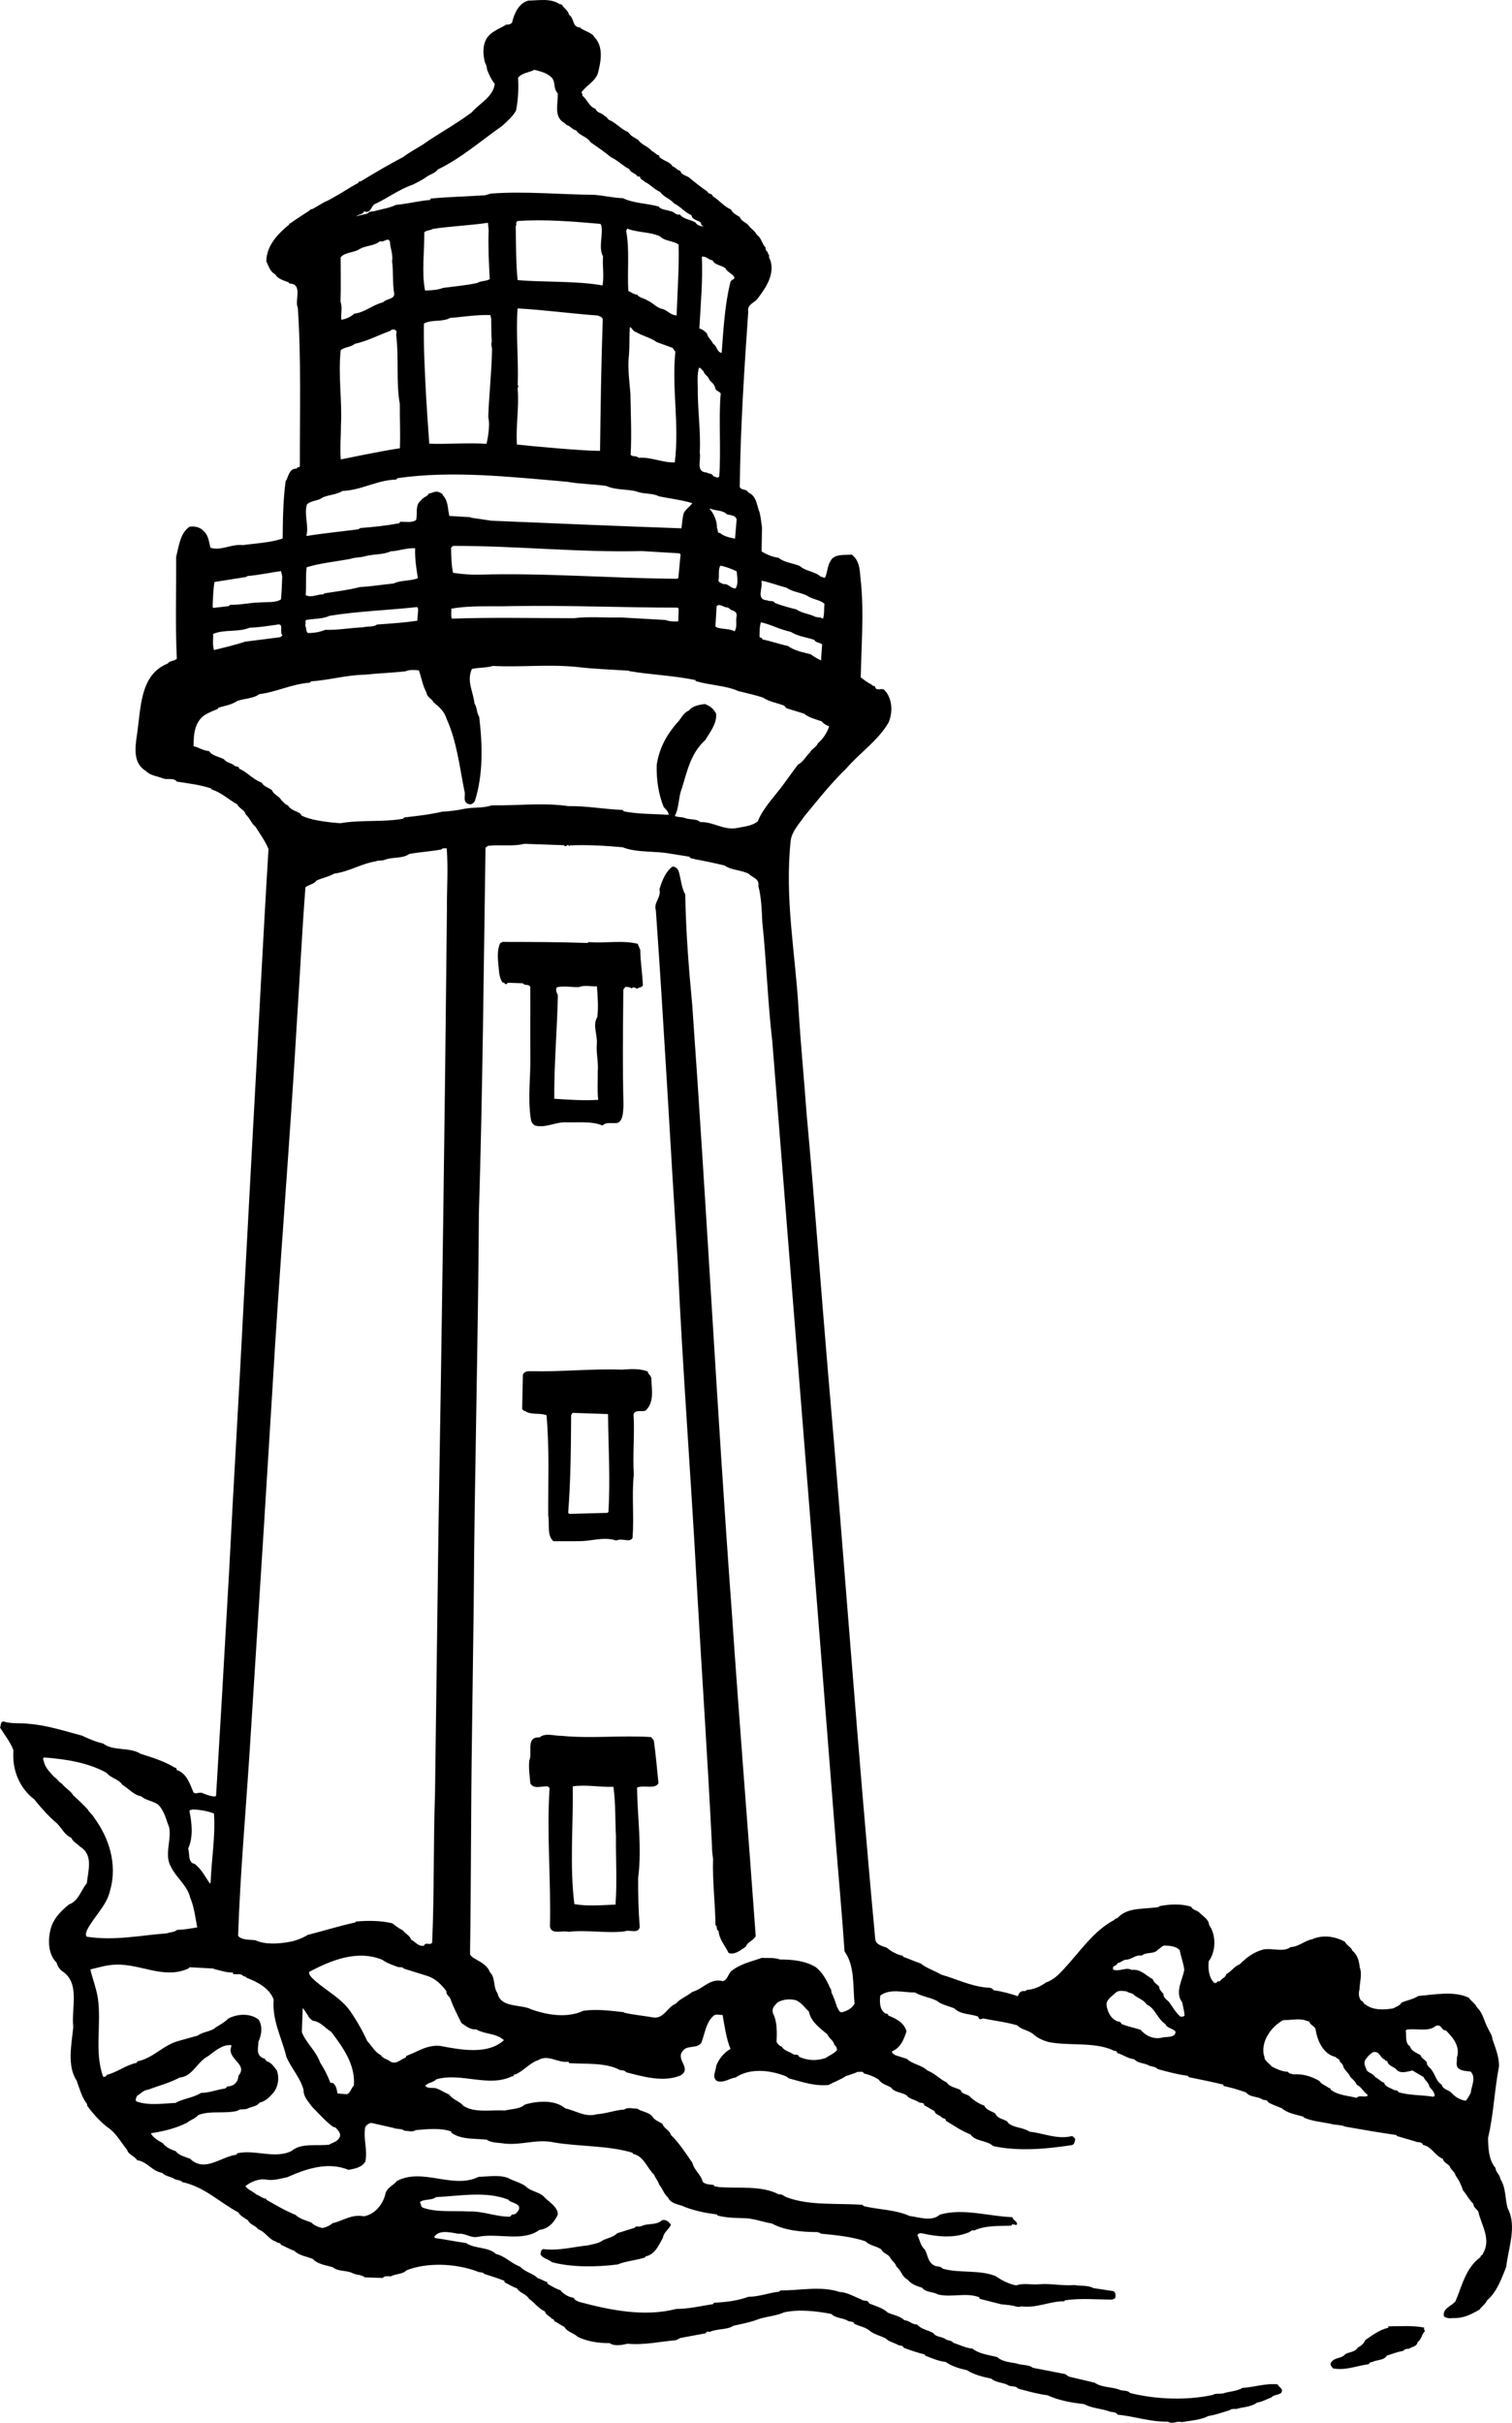 <?xml version="1.0" encoding="utf-8"?>
<!-- Generator: Adobe Illustrator 17.0.0, SVG Export Plug-In . SVG Version: 6.00 Build 0)  -->
<!DOCTYPE svg PUBLIC "-//W3C//DTD SVG 1.1//EN" "http://www.w3.org/Graphics/SVG/1.1/DTD/svg11.dtd">
<svg version="1.1" id="Layer_1" xmlns="http://www.w3.org/2000/svg" xmlns:xlink="http://www.w3.org/1999/xlink" x="0px" y="0px"
	 width="134.807px" height="216px" viewBox="0 0 134.807 216" enable-background="new 0 0 134.807 216" xml:space="preserve">
<path d="M134.433,196.895c-0.264-0.852-0.145-1.858-0.667-2.636c-0.027-0.38-0.4-0.563-0.429-0.984
	c-0.607-0.696-0.654-1.794-0.665-2.679c0.493-2.048,0.574-4.322,0.983-6.414c-0.013-0.844-0.324-1.614-0.591-2.382
	c-0.029-0.38-0.233-0.597-0.388-0.941c-0.357-0.644-0.458-1.406-0.989-1.889c-0.116-0.299-0.528-0.567-0.727-0.867
	c-1.327-0.636-3.067-0.276-4.506-0.157c-0.431,0.279-0.981,0.386-1.493,0.58c-0.138,0.289-0.477,0.363-0.735,0.522
	c-0.805,0.14-1.82,0.188-2.475-0.34c-0.21-0.05-0.2-0.343-0.409-0.351c-0.202-0.303-0.231-0.64-0.136-0.974
	c0.023-0.675,0.26-1.383,0.027-1.98c-0.064-0.551-0.171-1.102-0.663-1.499c-0.074-0.297-0.531-0.481-0.648-0.782
	c-0.867-0.493-2-0.66-2.94-0.229c-0.636,0.105-1.204,0.675-1.922,0.692c-0.607,0.485-1.561,0.072-2.411,0.212
	c-0.85,0.223-1.497,0.706-2.11,1.317c-0.512,0.192-0.739,0.648-1.21,0.885c-0.054,0.335-0.435,0.365-0.57,0.654
	c-0.291-0.136-0.221,0.246-0.51,0.109c-0.491-0.481-0.545-1.282-0.483-1.912c0.665-0.904,0.673-2.337,0.031-3.245
	c-0.025-0.506-0.563-0.778-0.848-1.082c-0.204-0.219-0.624-0.233-0.741-0.531c-0.875-0.285-1.93-0.237-2.822-0.056l-0.085,0.08
	c-1.23,0.211-2.741-0.01-3.615,0.929c-0.089,0.122-0.299,0.074-0.302,0.2c-1.889,0.987-3.049,2.801-4.492,4.353
	c-0.483,0.532-0.964,1.02-1.647,1.249c-0.475,0.363-1.119,0.634-1.709,0.657c-0.089,0.165-0.256,0.074-0.384,0.113
	c-0.211,0.035-0.345,0.241-0.394,0.45c-0.708-0.237-1.418-0.429-2.174-0.539c-0.118-0.215-0.371-0.225-0.623-0.233
	c-1.472-0.136-2.671-0.768-4.048-1.154c-0.578-0.357-1.288-0.551-1.819-0.989c-0.543-0.188-1.04-0.417-1.583-0.603l0.004-0.086
	c-0.543-0.103-1.04-0.372-1.451-0.725c-0.372-0.138-0.96-0.242-1.026-0.751c-1.596-17.042-2.743-33.73-4.219-50.6
	c-0.658-7.735-1.195-15.298-1.897-22.909c-0.227-3.169-0.539-6.3-0.725-9.425c-0.287-5.025-1.257-9.865-0.694-15.071
	c0.155-0.838,0.766-1.449,1.21-2.107c1.187-1.434,2.378-2.952,3.732-4.254c1.23-1.431,2.781-2.432,3.767-4.083
	c0.411-0.913,0.372-2.221-0.403-2.964c-0.289-0.138-0.721,0.184-0.791-0.281c-0.124-0.047-0.25-0.051-0.33-0.181
	c-0.333-0.138-0.702-0.446-0.946-0.622c0.058-2.906,0.279-5.596,0.035-8.302c-0.134-0.974-0.012-2.023-0.834-2.642
	c-0.675,0.06-1.598-0.099-1.916,0.607c-0.268,0.411-0.248,1.003-0.473,1.458c-0.169-0.006-0.25-0.093-0.376-0.099
	c-0.532-0.481-1.333-0.467-1.864-0.948c-0.665-0.278-1.379-0.303-1.912-0.743c-0.545-0.06-1.044-0.289-1.499-0.557l0.035-2.149
	c-0.07-0.423-0.097-0.846-0.208-1.313c-0.273-0.642-0.243-1.484-1.034-1.806c-0.113-0.341-0.626-0.149-0.741-0.491
	c0.054-5.183,0.415-10.691,0.757-15.61c-0.105-0.594,0.405-0.745,0.753-1.069c0.795-1.026,1.684-2.302,1.181-3.625
	c-0.165-0.134,0.014-0.38-0.153-0.429c0.008-0.252-0.285-0.305-0.233-0.597c-0.365-0.392-0.349-0.855-0.803-1.166
	c-0.116-0.299-0.528-0.524-0.729-0.826c-0.202-0.26-0.661-0.361-0.774-0.743c-0.248-0.136-0.661-0.361-0.778-0.66
	c-0.706-0.32-0.985-0.793-1.645-1.197c0.008-0.252-0.374-0.14-0.45-0.394c-0.576-0.4-1.028-0.753-1.56-1.193
	c-0.244-0.262-0.751-0.237-0.861-0.663c-0.295-0.052-0.452-0.351-0.702-0.403c-0.159-0.341-0.617-0.442-0.947-0.665
	c-0.126-0.046-0.248-0.176-0.244-0.302c-0.25-0.05-0.409-0.31-0.659-0.404c-0.281-0.388-0.908-0.537-1.187-0.968
	c-0.33-0.223-0.706-0.363-0.904-0.706c-0.663-0.276-0.985-0.751-1.649-1.069c-0.209-0.05-0.24-0.345-0.45-0.353
	c-0.202-0.302-0.708-0.277-0.823-0.661c-0.582-0.188-0.687-0.782-1.179-1.179c0.047-0.124-0.035-0.211-0.074-0.297
	c0.442-0.617,1.125-0.888,1.447-1.635c0.291-1.086,0.549-2.427-0.306-3.299c-0.237-0.429-0.91-0.495-1.276-0.846
	c-0.716-0.025-0.477-0.816-0.974-1.129c-0.07-0.382-0.483-0.607-0.64-0.908l-0.21-0.051c-0.826-0.533-1.845-0.316-2.772-0.306
	c-0.852,0.223-1.263,1.137-1.461,1.973c-0.13,0.122-0.26,0.202-0.469,0.151c-0.516,0.32-1.199,0.549-1.637,1.04
	c-0.528,0.613-0.52,1.583-0.295,2.391c0.12,0.173,0.155,0.427,0.19,0.638c0.194,0.471,0.349,0.813,0.671,1.247
	c-0.167,1.174-1.323,1.682-2.068,2.541c-1.257,0.925-2.502,1.639-3.798,2.479c-0.735,0.564-1.548,0.915-2.285,1.48
	c-1.288,0.673-2.492,1.389-3.742,2.145c-0.087,0.082-0.295-0.01-0.258,0.161c-0.601,0.316-1.076,0.636-1.68,0.995
	c-0.386,0.196-0.776,0.477-1.245,0.673c-0.341,0.155-0.731,0.436-1.117,0.634c-0.087,0.081-0.297,0.033-0.303,0.159
	c-0.601,0.399-1.077,0.679-1.682,1.121c-0.044,0.081-0.211-0.008-0.13,0.122c-1.042,0.848-2.048,1.909-2.056,3.299
	c0.237,0.471,0.306,0.896,0.803,1.166c0.239,0.431,0.784,0.534,1.199,0.716l0.039,0.087c1.263,0.043,0.454,1.49,0.766,2.176
	c0.308,4.477,0.174,9.489,0.18,14.125c-0.046,0.167-0.252-0.008-0.26,0.202c-0.714-0.025-0.741,0.733-1.009,1.144
	c-0.229,1.72-0.246,3.449-0.262,5.091c-1.109,0.382-2.376,0.423-3.561,0.592c-1.049-0.12-1.872,0.526-2.875,0.237
	c-0.149-0.553-0.171-1.142-0.661-1.54c-0.285-0.305-0.788-0.407-1.21-0.338c-0.822,0.563-0.946,1.695-1.191,2.698
	c0.019,3.078-0.085,6.067,0.062,9.064c-0.219,0.246-0.636,0.147-0.815,0.436c-2.523,1.007-2.376,4.046-2.754,6.436
	c-0.171,1.216-0.299,2.477,0.817,3.148c0.367,0.392,0.995,0.456,1.496,0.642c0.372,0.182,0.974-0.093,1.253,0.297
	c1.007,0.161,2.099,0.283,3.057,0.613l0.039,0.085c0.917,0.285,1.486,0.894,2.312,1.344c0.116,0.341,0.659,0.487,0.729,0.869
	c0.407,0.394,0.479,0.776,0.888,1.127c0.4,0.646,0.881,1.296,1.152,1.978c-0.485,7.865-0.921,16.743-1.367,24.694l-0.838,15.566
	c-0.413,8.205-0.894,15.942-1.307,24.147l-0.65,11.357l-0.512,8.624l-0.085,0.079c-0.466-0.016-0.838-0.198-1.21-0.335
	c-0.252-0.053-0.512,0.149-0.718-0.025c-0.31-0.727-0.574-1.664-1.447-1.99c-0.128-0.004,0.008-0.252-0.204-0.217
	c-0.949-0.582-2.033-0.914-3.074-1.245c-0.991-0.624-2.438-0.211-3.34-0.917c-0.671-0.151-1.292-0.425-1.874-0.698
	c-1.503-0.39-3.003-0.906-4.682-1.049c-0.714-0.109-1.562,0.031-2.269-0.206c-0.336-0.052-0.264,0.328-0.357,0.535
	c0.4,0.648,0.923,1.298,1.195,2.023c-0.147,1.765,0.555,3.433,1.951,4.451l-0.043-0.002c0.607,0.739,1.257,1.478,1.951,2.05
	c0.489,0.481,0.683,1.036,1.303,1.309c0.116,0.341,0.531,0.524,0.774,0.786c1.197,0.716,0.727,2.134,0.603,3.266
	c-0.527,0.615-0.729,1.577-1.583,1.883c-0.694,0.566-1.307,1.177-1.589,2.011c-0.332,1.084-0.297,2.434,0.479,3.177
	c0.074,0.339,0.314,0.642,0.52,0.776c1.606,1.069,0.772,3.272,0.966,4.966c-0.136,1.47-0.584,3.435,0.297,4.774
	c0.27,0.725,0.454,1.491,0.937,2.099l-0.004,0.126c0.523,0.733,1.133,1.387,1.788,1.916c0.784,0.491,1.218,1.348,1.784,2.042
	c0.111,0.427,0.656,0.53,0.894,0.918c0.88,0.114,1.315,0.972,2.237,1.131c0.244,0.262,0.621,0.318,0.954,0.456
	c0.245,0.219,0.71,0.151,0.83,0.365c1.967,0.407,3.309,1.802,5.004,2.704c0.159,0.301,0.531,0.483,0.861,0.704
	c0.155,0.386,0.66,0.446,0.9,0.791c0.665,0.233,0.937,0.917,1.606,1.109c0.12,0.173,0.419,0.056,0.411,0.268
	c0.415,0.182,0.787,0.405,1.203,0.547c0.448,0.438,1.121,0.502,1.66,0.733c0.446,0.479,1.16,0.545,1.786,0.737
	c0.45,0.394,1.214,0.252,1.751,0.524c0.332,0.18,0.799,0.112,1.083,0.374l1.602,0.056c0.175-0.204,0.427-0.153,0.722-0.144
	c0.429-0.237,1.059-0.173,1.408-0.541c1.881-0.735,4.405-0.603,6.276,0.093c0.165,0.132,0.506,0.017,0.667,0.235
	c0.582,0.188,1.208,0.38,1.792,0.611l-0.006,0.126c0.374,0.18,0.702,0.403,1.119,0.545c0.237,0.429,0.827,0.493,1.063,0.921
	c0.535,0.398,0.856,0.873,1.435,1.146c0.074,0.339,0.45,0.396,0.609,0.654c0.169,0.006,0.167,0.089,0.246,0.219
	c0.289,0.136,0.576,0.357,0.867,0.495c0.279,0.473,0.826,0.534,1.191,0.884c0.83,0.407,1.792,0.568,2.847,0.563
	c0.411,0.309,1.133,0.165,1.6,0.056c1.511,0.136,2.873-0.196,4.31-0.314l0.386-0.196l2.291-0.427
	c0.006-0.169,0.215-0.161,0.341-0.115c0.642-0.314,1.523-0.157,2.128-0.558c0.679-0.144,1.4-0.287,2.04-0.518
	c0.768-0.31,1.697-0.32,2.467-0.673c1.319-0.291,2.871-0.111,4.211,0.147c0.367,0.392,0.999,0.33,1.453,0.599
	c0.165,0.132,0.549,0.017,0.582,0.271c0.456,0.227,0.917,0.285,1.288,0.551c0.407,0.394,1.036,0.501,1.532,0.77
	c0.245,0.262,0.702,0.363,1.036,0.543c0.163,0.132,0.504,0.017,0.537,0.271c0.623,0.233,1.29,0.465,1.918,0.615l-0.004,0.083
	c0.582,0.231,1.204,0.506,1.835,0.57c0.576,0.4,1.243,0.592,1.913,0.741c0.619,0.401,1.412,0.597,2.165,0.751
	c0.368,0.349,1.001,0.33,1.457,0.557c0.246,0.219,0.716,0.025,0.915,0.326c0.877,0.242,1.753,0.483,2.636,0.599
	c0.995,0.456,2.126,0.663,3.259,0.787c0.663,0.361,1.462,0.388,2.17,0.623c0.289,0.138,0.673,0.025,0.832,0.324
	c1.513,0.138,2.886,0.65,4.488,0.621c0.411,0.268,0.76-0.099,1.22,0.042c0.805-0.14,1.693-0.194,2.38-0.549
	c0.679-0.103,1.276-0.334,1.914-0.524c0.089-0.122,0.384-0.112,0.596-0.105c0.595-0.19,1.311-0.165,1.831-0.568
	c0.466-0.068,0.854-0.306,1.28-0.461c0.179-0.246,0.598-0.19,0.858-0.392c0.266-0.369-0.194-0.512-0.311-0.768
	c-1.051-0.122-2.118,0.262-3.13,0.312c-0.516,0.318-1.148,0.297-1.703,0.487c-0.299,0.076-0.756-0.025-0.931,0.138
	c-2.335,0.508-5.074,0.413-7.413-0.175c-0.159-0.26-0.627-0.149-0.916-0.285c-0.708-0.277-1.596-0.182-2.213-0.627l-2.299-0.543
	l-0.33-0.223l-2.89-0.564c-0.368-0.307-1.005-0.204-1.46-0.388c-0.588-0.105-1.302-0.171-1.709-0.565
	c-0.753-0.196-1.592-0.267-2.207-0.753c-0.63-0.064-1.127-0.334-1.711-0.522c-0.159-0.217-0.415-0.184-0.621-0.276
	c-0.369-0.308-0.921-0.202-1.16-0.588c-0.454-0.27-1.086-0.333-1.449-0.768c-0.423,0.027-0.704-0.361-1.125-0.376
	c-0.409-0.394-0.995-0.456-1.494-0.685c-0.448-0.437-1.119-0.586-1.658-0.817c-0.113-0.382-0.5-0.143-0.702-0.361
	c-0.625-0.233-1.243-0.634-1.917-0.658c-1.709-0.564-3.538-0.124-5.264-0.142l-0.173,0.12c-0.888,0.095-1.744,0.444-2.714,0.454
	c-0.939,0.345-1.998,0.477-3.053,0.526l-0.089,0.122c-1.102,0.173-2.165,0.431-3.301,0.432c-2.809,0.745-5.99,0.087-8.663-0.638
	c-0.163-0.091-0.415-0.142-0.45-0.353c-0.462-0.058-0.916-0.328-1.199-0.675c-0.417-0.142-0.787-0.365-1.16-0.588l0.004-0.126
	c-0.291-0.095-0.539-0.271-0.873-0.368c-0.405-0.437-1.16-0.547-1.563-1.024c-0.791-0.279-1.319-0.931-2.153-1.129
	c-0.694-0.656-1.924-0.446-2.665-0.978c-0.923-0.116-1.8-0.316-2.723-0.433l-0.124-0.089c0.403-0.702,1.49-0.411,2.161-0.303
	c0.675-0.062,1.082,0.417,1.761,0.272c1.74-0.361,3.988,0.477,5.458-0.611c0.803-0.097,1.331-0.669,1.649-1.375
	c0.023-0.63-0.76-1.121-1.129-1.472c-0.442-0.563-1.286-0.551-1.773-1.073c-0.454-0.312-1.082-0.46-1.577-0.729
	c-0.832-0.283-1.682-0.101-2.568-0.091c-2.316,1.143-4.987-0.847-7.305,0.378c-0.31,0.411-0.863,0.56-1.009,1.102
	c-0.2,0.921-0.908,1.866-1.926,2.041c-1.129-0.208-1.827,0.4-2.803,0.619c-0.219,0.204-0.561,0.361-0.9,0.433
	c-0.376-0.097-0.751-0.237-0.995-0.499c-0.499-0.186-1.042-0.332-1.408-0.681c-0.916-0.37-1.742-0.861-2.609-1.356l0.002-0.085
	c-0.336-0.012-0.578-0.272-0.871-0.367c-0.328-0.306-0.745-0.405-0.985-0.751c0.52-0.403,1.205-0.718,2-0.562
	c0.63,0.064,1.185-0.128,1.738-0.235c1.583-0.704,3.588-1.434,5.458-0.652c0.553-0.109,1.187-0.211,1.501-0.749
	c0.208-1.088-0.186-1.903-0.019-3.036c0.091-0.207,0.306-0.369,0.563-0.402l1.965,0.448c0.289,0.136,0.716,0.025,0.96,0.245
	c0.295,0.01,0.752,0.151,1.012-0.05c1.059-0.089,2.159-0.219,3.158,0.11l0.039,0.128c0.863,0.621,2.048,0.493,3.138,0.615
	c0.454,0.312,1.088,0.25,1.633,0.353c1.596,0.14,2.84-0.448,4.428-0.099c2.264,0.374,4.797,0.252,6.965,0.917l-0.004,0.085
	c1.005,0.204,1.263,1.267,1.917,1.88c0.074,0.254,0.361,0.56,0.434,0.857c0.322,0.39,0.433,0.857,0.801,1.166
	c0.194,0.471,0.739,0.574,1.197,0.716c0.954,0.413,2.042,0.661,3.177,0.786l-0.004,0.085c0.834,0.239,1.761,0.229,2.646,0.26
	c0.799,0.07,1.464,0.347,2.219,0.458c1.158,0.63,2.628,0.766,4.104,0.774c0.082,0.087,0.252,0.01,0.248,0.136
	c1.385,0.134,2.813,0.268,4.021,0.689c0.366,0.392,0.999,0.415,1.408,0.723c0.155,0.384,0.662,0.403,0.817,0.788
	c0.159,0.258,0.446,0.436,0.52,0.735c0.454,0.353,0.475,0.902,1.014,1.173c0.281,0.388,0.823,0.576,1.282,0.718
	c0.322,0.432,0.958,0.33,1.412,0.597c1.253,0.297,2.494-0.207,3.701,0.256l-0.006,0.126l1.922,0.489
	c0.462,0.058,0.966,0.076,1.383,0.217c0.126,0.004,0.293,0.052,0.423-0.027c1.426,0.177,2.502-0.462,3.85-0.456l0.047-0.083
	c1.354-0.206,2.826-0.07,4.217-0.064l0.256-0.116c0.05-0.209,0.101-0.46-0.146-0.638l-1.802-0.273
	c-0.456-0.268-1.133-0.165-1.678-0.27c-1.014,0.091-2.143-0.159-3.16-0.068c-0.675,0.062-1.427-0.134-2.025,0.099
	c-0.628-0.107-1.335-0.469-1.827-0.822c-1.455-0.599-3.278-0.241-4.739-0.671c-0.202-0.26-0.5-0.146-0.749-0.279
	c-0.58-0.316-0.559-0.906-0.836-1.42c-0.409-0.353-0.435-0.859-0.671-1.288c0.089-0.167,0.302-0.202,0.469-0.153
	c1.296,0.299,2.809,0.436,4.048-0.07c0.211-0.033,0.305-0.283,0.555-0.19c0.985-0.471,2.206-0.388,3.303-0.433l0.089-0.124
	c0.124,0.047,0.252-0.033,0.291,0.095l0.128-0.08c0.054-0.293-0.367-0.351-0.4-0.646c-2.145-0.076-4.395-0.828-6.482-0.227
	c-0.696,0.65-1.862,0.229-2.7,0.116c-1.204-0.547-2.68-0.557-4.017-0.857l-0.207-0.134c-2.269-0.163-4.64,0.091-6.678-0.654
	c-0.291-0.095-0.409-0.31-0.749-0.279c-1.573-0.815-3.565-0.504-5.414-0.654c-0.081-0.085-0.38,0.029-0.372-0.18
	c-0.337-0.054-0.76-0.027-1.003-0.289c-0.146-0.636-0.764-1.038-0.91-1.674c-0.563-0.82-1.203-1.814-1.936-2.514
	c-0.072-0.38-0.613-0.568-0.725-0.952c-0.287-0.221-0.706-0.32-0.904-0.663c-0.322-0.433-0.956-0.413-1.365-0.722
	c-0.382,0.029-0.838-0.155-1.143,0.085c-0.844,0.056-1.615,0.367-2.459,0.421c-1.022,0.301-1.845-0.318-2.807-0.52
	c-0.9-0.789-2.504-0.677-3.612-0.338c-0.436,0.407-1.195,0.38-1.788,0.528c-1.22-0.083-2.665,0.244-3.695-0.423
	c-0.281-0.39-0.95-0.539-1.271-1.015c-0.376-0.14-0.663-0.361-1.036-0.498c-0.332-0.18-0.888,0.052-1.086-0.291
	c0.305-0.285,0.725-0.27,0.989-0.557c2.213-0.638,4.651,0.753,6.752-0.27c0.21,0.05,0.093-0.25,0.301-0.159
	c0.772-0.351,1.302-1.049,2.025-1.276c0.906-0.559,1.719,0.269,2.692,0.136l0.081,0.128c1.43,0.093,3.121-0.058,4.364,0.534
	c0.206,0.175,0.547,0.018,0.706,0.277c1.505,0.39,3.299,0.916,4.838,0.295c1.077-0.636-0.456-1.407,0.204-2.184
	c0.4-0.576,1.271-0.167,1.67-0.743c0.322-0.832,0.4-1.841,1.139-2.448c0.215-0.118,0.506-0.023,0.758-0.016
	c0.175,1.018,0.31,2.035,0.696,3.018c-0.56,0.316-1.042,0.89-1.274,1.515c-0.018,0.462-0.415,0.997,0.078,1.35
	c0.626,0.192,1.106-0.256,1.656-0.32c1.296-0.883,3.142-0.65,4.511-0.097l0.248,0.179c1.127,0.293,2.25,0.71,3.518,0.586
	c0.516-0.277,1.071-0.467,1.546-0.789c0.341-0.114,0.724-0.227,1.067-0.384c0.167,0.048,0.467-0.109,0.543,0.145
	c0.46,0.101,0.917,0.285,1.329,0.553c0.241,0.388,0.743,0.489,1.113,0.714c0.279,0.431,0.954,0.411,1.367,0.679
	c0.242,0.345,0.704,0.363,1.034,0.584c0.163,0.175,0.549-0.021,0.535,0.314c0.334,0.138,0.578,0.357,0.912,0.497
	c0.072,0.339,0.45,0.351,0.656,0.57c0.078,0.128,0.376,0.054,0.369,0.308c0.741,0.446,1.358,0.89,2.19,1.214
	c0.44,0.648,1.457,0.514,2.029,1.04c2.26,0.5,4.84,0.254,7.043-0.091c0.214-0.077,0.221-0.33,0.271-0.539
	c-0.081-0.087-0.161-0.215-0.287-0.262c-1.317,0.334-2.518-0.256-3.778-0.386c-0.454-0.31-1.001-0.33-1.459-0.514
	c-0.206-0.091-0.458-0.184-0.534-0.398c-0.37-0.223-0.917-0.285-1.071-0.712c-0.33-0.223-0.792-0.281-0.987-0.708
	c-0.458-0.143-0.912-0.454-1.237-0.76c-0.242-0.304-0.753-0.196-0.865-0.621c-0.411-0.225-0.958-0.244-1.239-0.675
	c-0.663-0.318-1.026-0.795-1.732-1.073c-0.489-0.481-1.331-0.553-1.819-1.032l-1.041-0.332c-0.124-0.089-0.332-0.18-0.283-0.347
	c0.77-0.31,1.049-1.059,1.284-1.767c-0.184-0.724-0.805-1.083-1.47-1.36c-0.211-0.006-0.157-0.299-0.371-0.223
	c-0.58-0.314-0.555-1.073-0.493-1.618c0.865-0.646,2.033-0.268,3.088-0.271c0.619,0.359,1.333,0.425,1.955,0.741
	c0.407,0.353,1.078,0.46,1.575,0.688c0.531,0.524,1.377,0.469,2.083,0.704l0.12,0.215c0.124,0.089,0.254-0.033,0.38-0.029
	c1.005,0.204,2.054,0.324,3.014,0.611c0.365,0.392,0.954,0.413,1.404,0.766c0.369,0.349,0.865,0.578,1.408,0.724
	c1.8,0.357,3.965-0.031,5.668,0.704c0.12,0.13,0.462,0.016,0.411,0.266c0.543,0.145,0.951,0.498,1.54,0.56
	c0.283,0.347,0.789,0.322,1.205,0.506c0.246,0.177,0.669,0.107,0.871,0.367c0.877,0.242,1.753,0.483,2.677,0.599l0.124,0.13
	c1.003,0.204,2.008,0.407,3.053,0.655l0.037,0.128c0.712,0.151,1.336,0.341,2.004,0.576c0.322,0.433,0.958,0.328,1.412,0.597
	c0.163,0.132,0.504,0.018,0.539,0.271c0.37,0.223,0.83,0.365,1.245,0.549c0.489,0.438,1.245,0.549,1.912,0.741l0.039,0.085
	c0.749,0.322,1.589,0.392,2.384,0.547c0.417,0.142,0.968,0.076,1.297,0.256c1.509,0.264,3.016,0.527,4.568,0.749l0.039,0.087
	l1.628,0.477c0.206,0.134,0.589-0.021,0.706,0.32c0.795,0.153,1.02,0.921,1.769,1.241c0.072,0.339,0.448,0.438,0.609,0.654
	c0.074,0.299,0.489,0.523,0.52,0.819c0.322,0.433,0.516,0.861,0.669,1.331c0.365,0.434,0.52,0.818,0.927,1.212
	c-0.01,0.295,0.281,0.43,0.44,0.69c0.252,1.189,1.179,2.444,0.417,3.722c-0.006,0.169-0.258,0.161-0.223,0.33
	c-1.339,0.966-1.649,2.599-2.246,3.969c-0.435,0.448-1.16,0.634-1.014,1.313c0.204,0.177,0.541,0.188,0.797,0.153
	c0.966,0.035,1.612-0.322,2.386-0.759c0.178-0.289,0.524-0.487,0.659-0.82c0.869-0.728,1.292-1.936,1.707-2.976
	C134.479,200.396,135.263,198.483,134.433,196.895z M38.874,195.876c2.11-0.095,4.446-0.56,6.441,0.225
	c0.24,0.345,1.17,0.295,0.937,0.917c-0.132,0.208-0.268,0.413-0.52,0.403c-0.167-0.006-0.132,0.165-0.302,0.202
	c-1.265-0.002-2.3-0.502-3.65-0.466c-1.304-0.087-2.911,0.109-4.118-0.355c-0.165-0.132-0.114-0.341-0.235-0.471
	C37.817,196.008,38.485,196.2,38.874,195.876z M67.888,51.819l0.045-0.041c0.753,0.151,1.461,0.429,2.211,0.625
	c0.534,0.398,1.418,0.429,1.953,0.786c0.454,0.268,1.003,0.287,1.412,0.638c-0.058,0.419,0.012,0.886-0.132,1.344
	c-0.163-0.175-0.503-0.101-0.71-0.194c-0.539-0.272-1.17-0.293-1.664-0.648c-0.625-0.147-1.294-0.339-1.917-0.572
	c-0.118-0.258-0.462-0.101-0.667-0.235C67.368,53.485,68.035,52.412,67.888,51.819z M67.845,55.483
	c0.795,0.155,1.705,0.65,2.667,0.851c0.619,0.402,1.375,0.47,2.083,0.706c0.118,0.256,0.456,0.227,0.702,0.403
	c-0.009,0.31-0.074,0.968-0.091,1.433c-0.223-0.089-0.741-0.384-0.908-0.541c-0.71-0.194-1.466-0.305-2.041-0.745
	c-0.753-0.153-1.501-0.433-2.297-0.586c0.049-0.209-0.252-0.093-0.244-0.262C67.728,56.364,67.705,55.857,67.845,55.483z
	 M65.591,52.455c-0.466,0.025-0.617-0.444-1.084-0.376c-0.165-0.089-0.417-0.14-0.452-0.31c0.101-0.502-0.05-0.972,0.173-1.342
	c0.503,0.101,1.003,0.287,1.457,0.514C65.709,51.447,65.859,51.999,65.591,52.455z M65.498,56.286
	c-0.496-0.27-1.09-0.163-1.589-0.349l-0.124-0.089l0.107-1.81c0.303-0.283,0.624,0.149,1.007,0.12l0.287,0.221
	c0.293,0.095,0.541,0.188,0.487,0.564C65.572,55.403,65.767,55.832,65.498,56.286z M65.678,46.305l-0.145,1.722
	c-0.458-0.101-1.005-0.204-1.331-0.51c-0.295,0.031-0.157-0.301-0.279-0.431c0.019-0.547-0.213-1.146-0.535-1.579
	c0.002-0.043-0.165-0.089-0.078-0.171c0.497,0.227,1.133,0.124,1.499,0.516C65.143,45.948,65.564,45.921,65.678,46.305z
	 M62.387,40.373c0.109-1.893-0.202-3.885-0.174-5.865c-0.023-0.549-0.041-1.224,0.103-1.724c0.212,0.008,0.247,0.219,0.409,0.31
	c0.074,0.339,0.45,0.436,0.522,0.776c0.204,0.217,0.491,0.438,0.522,0.735c0.035,0.254,0.37,0.266,0.489,0.481
	c-0.202,2.227,0.039,4.975-0.13,7.371c-0.093,0.25-0.38,0.029-0.547-0.019c-0.076-0.256-0.415-0.182-0.58-0.314
	C61.991,42.088,62.536,40.926,62.387,40.373z M63.535,23.217c0.194,0.429,0.786,0.405,1.154,0.714
	c0.118,0.258,0.491,0.438,0.692,0.657c0.326,0.347-0.262,0.285-0.273,0.623c-0.491,1.963-0.611,4.234-0.766,6.253
	c-0.46-0.101-0.361-0.561-0.772-0.828c-0.116-0.299-0.485-0.564-0.518-0.861c-0.161-0.217-0.448-0.437-0.7-0.489
	c0.116-2.103,0.318-4.287,0.225-6.399C62.957,22.817,63.157,23.161,63.535,23.217z M32.454,18.843
	c0.625,0.233,0.605-0.442,0.95-0.64c1.113-0.51,2.153-1.315,3.39-1.736c0.386-0.198,0.815-0.394,1.203-0.675
	c0.305-0.242,0.815-0.351,1.036-0.681c2.101-1.022,3.798-2.522,5.741-3.887c0.479-0.448,0.913-0.811,1.228-1.348
	c0.202-0.962,0.239-1.973,0.188-2.944c0.353-0.452,1.028-0.469,1.457-0.708c0.584,0.147,1.169,0.295,1.577,0.729
	c0.322,0.433,0.093,0.931,0.501,1.367c0.054,0.844-0.367,2.009,0.498,2.588c0.126,0.004,0.204,0.217,0.371,0.266
	c0.291,0.095,0.45,0.396,0.784,0.45c0.279,0.473,0.95,0.537,1.272,1.055c0.574,0.399,1.234,0.844,1.808,1.327
	c0.663,0.318,1.026,0.753,1.649,1.071c0.112,0.341,0.576,0.357,0.735,0.657l0.211,0.008c0.031,0.295,0.326,0.307,0.446,0.479
	c0.497,0.227,0.819,0.659,1.36,0.89c0.279,0.431,0.906,0.621,1.228,1.013c0.621,0.316,0.943,0.791,1.565,1.065
	c0.068,0.467,0.619,0.401,0.859,0.704c-0.047,0.126,0.118,0.258,0.244,0.305c-0.211-0.008-0.628-0.107-0.747-0.363
	c-0.454-0.27-1.086-0.291-1.408-0.724c-0.342,0.115-0.497-0.271-0.832-0.283c-0.334-0.138-0.84-0.113-1.039-0.415
	c-1.044-0.289-2.266-0.289-3.177-0.743c-0.885-0.031-1.68-0.227-2.56-0.301c-3.119-0.025-6.143-0.341-9.229-0.111l-0.51,0.149
	c-1.604,0.113-3.249,0.14-4.857,0.295l-0.047,0.124c-1.057,0.089-2.035,0.351-3.051,0.442c-0.557,0.276-1.276,0.376-1.959,0.565
	c-0.21,0.033-0.376-0.014-0.553,0.19c-0.301,0.116-0.681,0.145-1.022,0.26C31.983,19.08,32.361,19.136,32.454,18.843z
	 M56.207,35.099c-0.087-1.14-0.26-2.201-0.132-3.46c0.07-0.799,0.018-1.728,0.085-2.485c0.167,0.048,0.322,0.432,0.533,0.44
	c0.578,0.357,1.331,0.51,1.864,0.908l1.416,0.514l0.24,0.345c-0.33,3.402,0.369,6.335-0.048,9.861
	c-1.098,0.047-2.089-0.495-3.231-0.407c-0.161-0.217-0.588-0.064-0.708-0.279C56.331,38.771,56.23,36.828,56.207,35.099z
	 M58.957,27.525c-0.458-0.144-0.823-0.578-1.197-0.718c-0.287-0.219-0.751-0.237-0.95-0.537c-0.295-0.012-0.541-0.231-0.79-0.324
	c-0.107-1.773,0.128-3.662-0.192-5.359l0.091-0.208c0.916,0.369,2.056,0.283,2.925,0.692c0.407,0.437,1.168,0.378,1.66,0.733
	c0.054,2.066-0.101,4.125-0.178,6.315C59.739,28.099,59.462,27.585,58.957,27.525z M46.15,34.622
	c0.047-0.126,0.091-0.208,0.01-0.295c0.081-2.316-0.177-4.601-0.014-6.829c2.397,0.126,4.746,0.462,7.144,0.63
	c0.206,0.091,0.458,0.142,0.45,0.394c-0.138,3.916-0.192,7.875-0.241,11.667c-1.307,0.039-6.279-0.432-7.411-0.557
	C45.979,37.9,46.299,36.354,46.15,34.622z M53.72,25.446c-2.39-0.421-5.175-0.266-7.57-0.475c-0.157-1.523-0.138-3.294-0.169-4.812
	c0.13-0.12-0.074-0.339,0.184-0.456c2.364-0.171,4.971,0.046,7.367,0.256l0.079,0.13c0.178,0.892-0.279,1.93,0.155,2.787
	C53.693,23.758,53.879,24.482,53.72,25.446z M43.378,39.566c-1.769-0.105-3.418,0.049-5.101-0.01c0,0-0.566-7.084-0.481-10.705
	c0.687-0.398,1.647-0.112,2.335-0.51c1.183-0.085,2.37-0.297,3.592-0.254l0.072,0.341c0.018,0.675-0.006,1.348,0.056,2.025
	c-0.091,0.165-0.016,0.421,0.019,0.632c-0.027,1.98-0.268,4.079-0.339,6.1C43.754,38.036,43.378,39.566,43.378,39.566z
	 M37.827,20.717c0.174-0.204,0.51-0.149,0.768-0.31c1.567-0.241,3.299-0.307,4.909-0.545l0.062,0.634
	c-0.053,1.474,0.021,2.993,0.099,4.388c-0.303,0.2-0.805,0.14-1.107,0.341c-0.976,0.217-2.035,0.308-3.051,0.44
	c-0.469,0.194-1.059,0.215-1.61,0.239C37.577,24.249,37.85,22.447,37.827,20.717z M30.373,22.943
	c0.396-0.492,1.193-0.38,1.755-0.781c0.557-0.276,1.272-0.25,1.75-0.656c0.376,0.14,0.69-0.398,0.885,0.031
	c0.023,0.592,0.299,1.148,0.194,1.736c0.132,1.015,0.016,1.938,0.192,2.913c0.025,0.508-0.731,0.438-0.995,0.766
	c-0.935,0.221-1.633,0.913-2.564,1.007c-0.306,0.285-0.733,0.481-1.158,0.549c-0.064-0.549,0.122-1.09-0.072-1.604
	C30.406,25.642,30.369,24.251,30.373,22.943z M30.379,31.205c0.39-0.281,0.937-0.262,1.241-0.547c1.148-0.254,2.093-0.77,3.16-1.154
	c0.219-0.245,0.721-0.144,0.537,0.314c0.266,2.033-0.023,4.255,0.33,6.207c-0.008,1.433,0.058,2.467,0.008,3.939
	c-1.484,0.202-5.057,0.96-5.268,0.995c-0.097-0.888,0.019-2.083,0.01-3.01C30.519,35.635,30.13,33.515,30.379,31.205z
	 M27.368,44.966c0.392-0.365,1.024-0.301,1.414-0.625c0.557-0.235,1.274-0.25,1.748-0.572c1.73-0.066,3.111-0.987,4.799-1.013
	l0.089-0.122c4.872-0.716,10.203-0.109,15.16,0.318c1.133,0.208,2.397,0.21,3.487,0.374c0.788,0.365,1.761,0.271,2.638,0.471
	c0.623,0.276,1.47,0.136,2.05,0.452c1.003,0.204,2.054,0.324,2.97,0.609c-0.221,0.33-0.694,0.607-0.791,0.983
	c-0.101,0.46-0.113,0.797-0.171,1.259c-5.516-0.192-11.238-0.434-16.921-0.675l-1.885-0.277v-0.041L40.061,46
	c-0.147-0.596-0.079-1.309-0.566-1.833c0.004-0.126-0.245-0.262-0.411-0.308c-0.291-0.095-0.551,0.107-0.85,0.138
	c-0.136,0.291-0.516,0.32-0.694,0.609c-0.563,0.444-0.291,1.127-0.44,1.753c-0.39,0.283-0.976,0.136-1.439,0.161l-0.047,0.126
	c-1.146,0.211-2.287,0.341-3.47,0.427l-0.215,0.118c-1.525,0.2-3.133,0.355-4.614,0.597C27.558,46.828,27.085,45.884,27.368,44.966z
	 M40.236,54.267c1.742-0.318,3.59-0.171,5.447-0.231c4.849-0.083,9.9,0.134,14.747,0.136l0.08,0.128l-0.039,1.094
	c-0.338,0.031-0.799,0.016-1.133-0.122l-3.996-0.225c-1.393,0.037-2.863-0.099-4.174,0.066c-3.627,0-7.332-0.087-10.877,0.041
	C40.174,54.897,40.267,54.604,40.236,54.267z M60.48,51.518l-0.087,0.08c-5.772-0.033-11.909-0.541-17.69-0.365
	c-0.801,0.016-1.558-0.054-2.312-0.165c-0.144-0.679-0.159-1.48-0.175-2.24l0.175-0.161c5.648-0.014,11.19,0.601,16.844,0.462
	l3.321,0.2l0.124,0.089L60.48,51.518z M27.341,50.572c1.238-0.378,2.59-0.5,3.905-0.749c0.429-0.155,0.89-0.097,1.358-0.248
	c0.723-0.186,1.563-0.114,2.248-0.427c0.718-0.018,1.404-0.332,2.161-0.262c-0.033,0.925,0.105,1.773,0.244,2.663
	c-0.685,0.271-1.524,0.157-2.169,0.471c-0.972,0.093-1.99,0.268-3.003,0.318c-0.978,0.26-2.079,0.39-3.181,0.563l-0.045,0.083
	c-0.547-0.019-1.107,0.34-1.604,0.07C27.322,52.341,27.233,51.326,27.341,50.572z M27.431,55.252
	c0.679-0.103,1.394-0.078,1.951-0.353c2.587-0.415,5.202-0.493,7.826-0.78l0.076,0.213l-0.078,1.008
	c-1.185,0.169-2.368,0.254-3.592,0.338c-0.304,0.242-0.849,0.14-1.274,0.25c-1.139,0.045-2.202,0.26-3.338,0.221
	c-0.469,0.194-1.02,0.3-1.569,0.283c-0.161-0.174-0.11-0.467-0.229-0.683C27.337,55.545,27.095,55.241,27.431,55.252z
	 M19.001,56.517c0.983-0.429,2.281-0.13,3.265-0.561c0.801-0.013,1.608-0.153,2.368-0.254c0.768-0.225,0.229,0.683,0.558,0.946
	l-0.217,0.161l-3.132,0.398c-0.896,0.305-1.872,0.524-2.766,0.747C18.925,57.442,19.026,56.982,19.001,56.517z M19.121,51.885
	l2.84-0.448l0.085-0.081c1.057-0.089,2.035-0.308,3.008-0.442l0.11,0.467c-0.025,0.716-0.048,1.389-0.114,2.06
	c-0.518,0.32-1.27,0.209-1.907,0.271c-0.885,0.012-1.736,0.235-2.619,0.204l-0.132,0.122l-1.396,0.161l-0.039-0.128
	C18.982,53.398,19.012,52.556,19.121,51.885z M23.342,69.776c-0.791-0.279-1.274-0.929-2.021-1.249
	c0.008-0.254-0.291-0.138-0.411-0.268c-0.287-0.264-0.71-0.237-0.951-0.582c-0.456-0.227-1.043-0.289-1.323-0.72
	c-0.506-0.018-0.875-0.326-1.377-0.429c-0.006-1.011,0.078-2.231,1.069-2.828c0.343-0.198,0.729-0.353,1.113-0.508l0.002-0.085
	c0.555-0.19,1.191-0.254,1.709-0.615c0.64-0.231,1.441-0.202,1.961-0.605c1.565-0.198,2.898-0.91,4.502-1.022l0.13-0.122
	c1.649-0.113,3.14-0.567,4.785-0.592c1.185-0.128,2.407-0.169,3.592-0.297c0.343-0.157,0.848-0.14,1.226-0.083
	c0.231,0.64,0.332,1.36,0.689,2.006c0.029,0.38,0.489,0.522,0.603,0.82c0.534,0.44,0.983,0.836,1.17,1.474
	c0.902,1.971,1.16,4.256,1.591,6.42c0.153,0.427-0.206,1.005,0.38,1.193c0.248,0.093,0.465-0.111,0.557-0.275
	c0.758-2.376,0.681-5.034,0.388-7.489c-0.239-0.388-0.18-0.85-0.421-1.195c-0.093-1.014-0.733-2.005-0.231-3.084
	c0.595-0.147,1.267-0.082,1.864-0.272c2.525,0.13,4.979-0.165,7.499,0.093c1.513,0.179,3.111,0.235,4.667,0.332v0.041
	c1.928,0.32,3.99,0.394,5.916,0.797l-0.004,0.083c1.251,0.382,2.684,0.39,3.804,0.892c0.753,0.194,1.505,0.347,2.213,0.584
	c0.493,0.353,1.206,0.464,1.831,0.696c0.085,0.002,0.161,0.215,0.287,0.262l1.542,0.475c0.409,0.351,1.036,0.5,1.577,0.687
	c0.161,0.217,0.409,0.353,0.659,0.446c-0.188,0.541-0.5,1.078-1.024,1.523c-0.095,0.333-0.562,0.487-0.702,0.818
	c-0.392,0.367-0.576,0.822-1.048,1.059c-0.442,0.574-0.842,1.152-1.239,1.685c-0.797,1.109-1.844,2.128-2.353,3.373
	c-0.52,0.446-1.237,0.464-1.874,0.609c-1.189,0.211-2.089-0.578-3.27-0.535c-0.283-0.305-0.879-0.2-1.295-0.34
	c-0.289-0.138-0.671-0.066-0.962-0.204c0.407-0.743,0.314-1.716,0.634-2.463c0.475-1.544,0.786-3.134,2.089-4.31
	c0.403-0.704,1.02-1.398,0.966-2.328c-0.194-0.429-0.563-0.735-1.022-0.879c-0.508,0.066-1.102,0.173-1.41,0.584
	c-0.557,0.233-0.702,0.776-1.094,1.141c-0.923,1.065-1.556,2.264-1.773,3.689c-0.044,1.263,0.159,2.661,0.627,3.775
	c0.204,0.217,0.409,0.392,0.44,0.689c-1.346-0.089-2.696-0.052-3.994-0.308l-0.122-0.13c-1.641-0.058-3.191-0.365-4.836-0.338
	c-2.221-0.33-4.55-0.033-6.826-0.07c-0.768,0.268-1.606,0.155-2.37,0.297c-0.679,0.145-1.443,0.244-2.033,0.266
	c-1.106,0.256-2.246,0.386-3.39,0.514l-0.13,0.122c-1.782,0.316-3.796,0.078-5.576,0.396l-0.799-0.07
	c-0.923-0.116-1.847-0.233-2.634-0.599l-0.163-0.215c-0.371-0.223-0.832-0.281-1.071-0.712c-0.25-0.051-0.411-0.31-0.615-0.485
	c-0.157-0.343-0.657-0.444-0.813-0.871C23.959,70.221,23.499,70.12,23.342,69.776z M22.271,155.931l1.22-19.218l0.772-12.449
	c0.638-11.064,1.585-22.411,2.217-33.304c0.268-4.079,0.442-7.824,0.753-11.861c0.302-0.241,0.768-0.268,0.989-0.598
	c0.514-0.235,1.107-0.339,1.581-0.619c1.313-0.165,2.392-0.886,3.705-1.092c0.215-0.12,0.549-0.023,0.805-0.141
	c0.685-0.27,1.563-0.072,2.169-0.514c0.935-0.179,1.948-0.227,2.88-0.405c0.091-0.165,0.339-0.072,0.467-0.111
	c0.143,1.903,0,3.625,0.019,5.522c-0.186,18.539-0.446,36.906-0.76,55.567l-0.302,23.128c-0.153,4.378-0.062,8.975-0.256,13.352
	c-0.179,0.289-0.586-0.105-0.726,0.27c-0.51,0.109-0.788-0.365-1.162-0.547c-0.072-0.339-0.53-0.524-0.729-0.826
	c-0.332-0.138-0.7-0.446-0.949-0.623c-1.044-0.248-2.182-0.246-3.239-0.155l-0.047,0.081c-1.486,0.328-2.807,0.745-4.252,1.117
	c-0.431,0.279-1.158,0.549-1.625,0.617c-0.974,0.177-2.157,0.262-3.028-0.147c-0.545-0.062-1.224,0-1.546-0.392
	C21.425,166.902,21.904,161.651,22.271,155.931z M16.894,161.475c0.006-0.167,0.171-0.078,0.26-0.159
	c0.671,0.023,1.342,0.132,1.924,0.363c0.14,2.07-0.225,4.038-0.299,6.186l-0.085,0.039c-0.401-0.603-0.718-1.247-1.331-1.732
	c-0.628-0.107-0.434-0.9-0.586-1.369C17.236,163.806,17.112,162.538,16.894,161.475z M7.737,172.663
	c-0.163-0.174-0.029-0.423,0.021-0.59c0.632-1.243,1.761-2.172,2.062-3.553c0.671-2.335-0.13-4.725-1.418-6.455
	c-0.118-0.258-0.446-0.479-0.567-0.737c-0.403-0.435-0.813-0.828-1.303-1.267c-0.198-0.386-0.735-0.658-1.016-1.047
	c-0.291-0.138-0.407-0.436-0.656-0.57c-0.446-0.479-0.815-0.83-0.962-1.426c-0.037-0.128-0.116-0.299,0.054-0.336
	c2.017,0.155,3.945,0.475,5.559,1.375c0.361,0.475,1.076,0.543,1.396,1.059c0.535,0.314,1.02,0.921,1.691,1.03
	c0.367,0.349,1.04,0.415,1.491,0.726c0.57,0.568,0.712,1.333,0.984,2.015c0.256,1.106-0.465,2.471,0.171,3.548
	c0.512,1.028,1.46,1.653,1.717,2.756c0.351,0.813,0.444,1.744,0.625,2.636c-0.594,0.105-1.189,0.211-1.821,0.231
	c-0.175,0.204-0.596,0.19-0.896,0.306C12.503,172.533,10.253,173.045,7.737,172.663z M12.196,187.359
	c-0.206-0.134-0.029-0.34,0.02-0.506c0.388-0.239,0.522-0.487,0.989-0.555c0.939-0.347,1.916-0.607,2.818-1.082
	c1.141-0.085,1.567-1.42,2.512-1.893c0.605-0.442,1.04-0.848,1.719-0.993c0.126,0.047,0.384-0.112,0.376,0.097
	c-0.462,1.164,1.548,1.571,0.625,2.636c-0.02,0.547-0.369,0.871-0.834,0.939c-0.21-0.048-0.215,0.161-0.384,0.198
	c-0.722,0.101-1.364,0.374-2.122,0.39c-0.69,0.438-1.577,0.493-2.266,0.891C14.551,187.526,13.279,187.734,12.196,187.359z
	 M30.251,190.602c-0.225,0.372-0.605,0.4-0.908,0.602c-1.141,0.128-2.479-0.173-3.348,0.557c-1.501,0.749-3.239-0.155-4.855,0.209
	l-0.047,0.126c-1.396,0.161-2.838,1.627-4.143,0.361c-0.456-0.184-1.003-0.289-1.282-0.677c-0.417-0.142-0.875-0.326-1.156-0.716
	c-0.413-0.225-0.869-0.493-1.065-0.881c1.142-0.171,2.205-0.429,3.237-0.941c0.26-0.242,0.727-0.353,0.993-0.681
	c1.067-0.427,2.405-0.085,3.511-0.384c0.175-0.204,0.551-0.064,0.849-0.18c0.386-0.198,0.85-0.18,1.114-0.551
	c0.553-0.107,0.948-0.557,1.299-0.966c0.357-0.535,0.465-1.249,0.235-1.889c-0.242-0.345-0.442-0.605-0.774-0.786
	c-0.252-0.008-0.2-0.303-0.454-0.31c-0.661-0.318-0.431-0.9-0.411-1.49c0.276-0.58,0.384-1.336,0.027-1.938
	c-0.737-0.617-1.963-0.533-2.737-0.095c-0.262,0.285-0.693,0.524-1.081,0.762c-0.434,0.405-1.152,0.38-1.627,0.743l-1.746,0.489
	c-1.362,0.372-2.202,1.525-3.645,1.81l-0.047,0.126c-1.02,0.217-1.674,0.826-2.694,1.086c-0.006,0.126-0.134,0.163-0.215,0.161
	l-0.085-0.004c-0.807-2.219-0.132-4.682-0.473-7.012c-0.136-0.89-0.485-1.746-0.667-2.553c0.764-0.184,1.49-0.411,2.248-0.427
	c2.236-0.091,4.294,1.329,6.478,0.351l0.13-0.12l2.145,0.116v0.043c0.543,0.103,1.084,0.332,1.717,0.312l-0.004,0.126
	c0.291,0.095,0.72-0.101,0.921,0.2c0.124,0.006,0.25,0.052,0.289,0.138c0.956,0.37,2.035,0.914,2.419,1.94
	c-0.151,1.891,0.725,3.396,1.129,5.095c0.427,1.028,1.241,1.856,1.54,2.964c-0.021,0.63,0.427,1.026,0.749,1.501
	c0.53,0.524,1.016,1.088,1.548,1.529c0.165,0.132,0.326,0.306,0.537,0.314C30.146,189.924,30.474,190.23,30.251,190.602z
	 M30.933,186.706l-0.84-0.07c-0.072-0.341-0.101-0.722-0.431-0.943l-0.211-0.008c-0.229-0.64-0.547-1.241-0.906-1.802
	c-0.384-1.067-1.247-1.73-1.633-2.712l0.076-2.147c0.163,0.132,0.279,0.431,0.442,0.605c0.078,0.213,0.279,0.431,0.487,0.524
	c0.712,0.109,1.073,0.669,1.61,0.983c1.048,1.385,2.174,2.941,2.023,4.791C31.29,186.17,31.277,186.55,30.933,186.706z
	 M39.303,182.406c-0.881-0.116-1.651,0.237-2.38,0.59l-0.729,0.312l-0.004,0.126c-0.425,0.112-0.822,0.646-1.362,0.374
	c-0.244-0.219-0.706-0.277-0.865-0.578c-0.578-0.316-0.772-0.786-1.22-1.265c-0.431-0.943-0.947-1.847-1.55-2.71
	c-0.762-1.08-2.044-1.757-3.068-2.636c-0.163-0.174-0.615-0.485-0.563-0.82c1.934-1.028,4.287-2,6.529-1.078
	c0.411,0.308,0.912,0.454,1.369,0.638c0.21,0.049,0.466-0.027,0.543,0.146l2.126,0.663c0.71,0.236,1.237,0.76,1.68,1.365
	c-0.052,0.336,0.281,0.43,0.357,0.687c0.267,0.768,0.624,1.412,0.978,2.141c0.413,0.268,0.78,0.617,1.331,0.553l0.041,0.043
	c0.745,0.405,1.759,0.314,2.411,0.927C43.533,183.185,41.146,182.764,39.303,182.406z M74.61,182.795
	c-0.306,0.326-0.733,0.479-0.993,0.681c-0.811,0.268-1.653,0.237-2.398-0.126c-0.031-0.295-0.419-0.057-0.582-0.274
	c-0.33-0.179-0.749-0.279-0.947-0.623c-0.21-0.048-0.371-0.266-0.45-0.396c0.031-0.883,0.064-1.852-0.331-2.582
	c-0.111-0.468,0.149-0.669,0.413-0.954c0.473-0.279,1.107-0.341,1.651-0.196c0.498,0.229,0.737,0.615,1.144,1.009
	c0.18,0.892,0.96,1.466,1.658,2.038c0.113,0.341,0.57,0.568,0.599,0.908C74.54,182.413,74.659,182.629,74.61,182.795z
	 M75.194,179.358c-0.386,0.155-0.413-0.225-0.576-0.44c-0.111-0.427-0.305-0.896-0.501-1.325c0.051-0.25-0.155-0.343-0.19-0.555
	c-0.316-0.644-0.593-1.158-1.166-1.643c-0.908-0.578-2.083-0.704-3.222-0.702c-0.458-0.184-1.09-0.122-1.639-0.142
	c-0.939,0.347-1.914,0.524-2.741,1.21c-0.264,0.33-0.32,0.749-0.702,0.861c-1.171-0.293-1.753,0.698-2.731,0.958
	c-0.434,0.365-1.074,0.595-1.47,1.045c-0.77,0.31-1.059,1.354-1.982,1.238c-0.881-0.157-1.804-0.233-2.64-0.431l0.002-0.041
	c-1.175-0.126-2.436-0.297-3.621-0.128c-1.414,0.667-3.175,0.396-4.632-0.118c-0.952-0.497-2.737-0.097-3.028-1.455
	c-0.401-0.52-0.161-1.396-0.69-1.879c-0.112-0.425-0.648-0.822-1.02-1.005c-0.246-0.177-0.58-0.273-0.737-0.574
	c0.099-6.486,0.074-12.978,0.171-19.424l0.155-11.669c0.072-11.715,0.398-23.462,0.464-35.009
	c0.339-10.905,0.425-21.774,0.59-32.559l0.215-0.161c1.059-0.132,2.23,0.078,3.253-0.182l3.536,0.124
	c0.159,0.301,0.303-0.242,0.46,0.101l0.044-0.083c1.563-0.072,3.204,0.027,4.717,0.165c1.288,0.508,2.896,0.312,4.236,0.568
	l1.719,0.272c0.078,0.213,0.332,0.138,0.497,0.229c0.88,0.157,1.8,0.357,2.638,0.555c0.617,0.442,1.503,0.39,2.165,0.751
	c0.326,0.347,0.954,0.411,0.847,1.082c0.262,0.98,0.305,2.161,0.351,3.216c0.38,3.596,0.471,7.014,0.892,10.652
	c1.901,24.048,3.844,48.057,5.737,72.314c0.237,2.874,0.508,5.92,0.702,8.792c0.925,1.296,0.737,3.061,0.892,4.667
	C75.964,179.048,75.576,179.246,75.194,179.358z M99.653,180.214c-0.625-0.233-0.939-0.877-1.001-1.511
	c0.017-0.504,0.576-0.782,0.882-1.107c0.256-0.159,0.634-0.105,0.927-0.052c0.248,0.179,0.502,0.103,0.704,0.363
	c0.37,0.266,0.828,0.407,1.069,0.795c0.747,0.322,0.966,1.299,1.668,1.746c0.155,0.384,0.619,0.357,0.904,0.663
	c0.019,0.59-0.776,0.437-1.201,0.547c-0.764,0.184-1.468-0.176-1.914-0.698c-0.582-0.188-1.169-0.295-1.711-0.524
	C99.946,180.266,99.779,180.217,99.653,180.214z M104.225,178.476c-0.163-0.174-0.535-0.398-0.483-0.691
	c-0.12-0.173-0.409-0.394-0.398-0.689c-0.163-0.175-0.493-0.355-0.567-0.652c-0.621-0.318-1.065-0.923-1.87-0.824
	c-0.537-0.272-1.059,0.173-1.641-0.016c-0.198-0.386,0.347-0.324,0.357-0.578c0.297-0.074,0.471-0.236,0.685-0.312
	c0.588,0.019,0.902-0.475,1.488-0.37c0.434-0.363,1.098-0.087,1.451-0.539c0.173-0.078,0.349-0.324,0.563-0.359
	c0.547,0.019,1.092,0.08,1.375,0.427c0.107,0.594,0.339,1.15,0.402,1.742c-0.157,0.921-0.869,1.994-0.184,2.902
	c0.072,0.382,0.184,0.766,0.211,1.187c-0.128,0.081-0.256,0.118-0.382,0.072C104.782,179.38,104.547,178.908,104.225,178.476z
	 M121.842,186.888c-0.297,0.074-0.669-0.107-0.89,0.138c-0.793-0.196-1.635-0.225-2.293-0.712c0.004-0.086-0.078-0.173-0.206-0.177
	c-0.245-0.219-0.663-0.318-0.82-0.619c-0.702-0.404-1.453-0.64-2.298-0.586c-0.21-0.049-0.419-0.056-0.497-0.227
	c-0.547-0.019-1.005-0.246-1.459-0.473c-0.159-0.258-0.658-0.487-0.644-0.865c-0.233-0.599-0.035-1.435,0.322-1.971
	c0.312-0.537,0.791-0.984,1.35-1.302c0.718,0.025,1.482-0.2,2.106,0.074l0.21,0.05c0.074,0.297,0.45,0.394,0.566,0.652
	c0.132,1.016,0.679,2.258,1.767,2.506c0.122,0.089,0.204,0.217,0.37,0.223c-0.05,0.252,0.283,0.347,0.318,0.559
	c0.072,0.382,0.526,0.652,0.64,0.993c0.204,0.217,0.491,0.438,0.566,0.694c0.456,0.225,0.568,0.609,0.939,0.875
	C121.973,186.766,121.926,186.892,121.842,186.888z M127.784,186.927c-1.047-0.163-2.145-0.116-3.103-0.403
	c-0.035-0.211-0.291-0.136-0.458-0.227c-0.287-0.179-0.706-0.235-0.82-0.619c-0.291-0.093-0.492-0.353-0.784-0.491
	c-0.118-0.256-0.493-0.353-0.739-0.574c-0.116-0.299-0.314-0.599-0.178-0.933c0.178-0.289,0.485-0.615,0.743-0.733
	c0.596-0.105,0.572,0.526,1.03,0.669c-0.004,0.126,0.124,0.089,0.206,0.134c0.072,0.382,0.489,0.481,0.778,0.7
	c0.32,0.475,1.003,0.246,1.47,0.136l0.991,0.584c0.116,0.299,0.489,0.522,0.518,0.861c0.202,0.26,0.448,0.436,0.477,0.816
	L127.784,186.927z M131.128,186.58c-0.136,0.248-0.272,0.539-0.446,0.702c-0.504-0.06-1.001-0.372-1.284-0.72
	c-0.283-0.264-0.749-0.279-0.859-0.704c-0.495-0.312-0.56-0.863-0.882-1.296c-0.118-0.215-0.493-0.396-0.438-0.69
	c-0.159-0.258-0.493-0.353-0.568-0.652c-0.371-0.223-0.83-0.365-0.941-0.791c-0.454-0.268-0.307-0.937-0.372-1.404l0.085-0.08
	c0.849-0.14,1.932,0.235,2.584-0.332c0.555-0.192,0.45,0.394,0.914,0.411c0.65,0.654,1.298,1.435,0.968,2.436
	c0.035,0.254-0.109,0.669,0.097,0.888c0.283,0.305,0.749,0.279,1.125,0.334C131.638,185.206,131.19,185.951,131.128,186.58z
	 M61.721,89.621c-0.308-3.257-0.572-6.554-0.625-9.884c-0.359-0.603-0.372-1.404-0.601-2.087c-0.078-0.213-0.281-0.39-0.533-0.398
	c-0.65,0.483-0.931,1.274-1.168,2.025c0.184,0.764-0.547,1.16-0.318,1.885c0.733,10.393,1.292,20.95,1.944,31.257
	c0.427,9.497,1.183,19.175,1.695,28.676c0.442,7.856,0.974,15.587,1.369,23.567c-0.014,0.378,0.058,0.76,0.089,1.057
	c-0.066,1.895,0.198,3.969,0.215,5.908c0.208,0.091,0.027,0.423,0.277,0.516c0.058,0.76,0.586,1.327,0.9,1.971
	c0.374,0.138,0.76-0.058,1.02-0.219c0.085-0.079,0.343-0.198,0.518-0.361c0.142-0.415,0.692-0.524,0.875-0.939
	c-0.71-9.846-1.478-19.228-2.145-29.071C63.919,125.648,62.994,107.493,61.721,89.621z M47.277,88.021
	c0.012,2.066-0.012,3.961,0.006,5.9c0.056,1.982-0.262,3.91,0.049,5.86c0.033,0.254,0.153,0.427,0.359,0.561
	c0.919,0.242,1.738-0.276,2.667-0.287c1.137,0.041,2.405-0.126,3.359,0.287c0.351-0.367,0.976-0.134,1.401-0.246
	c0.475-0.32,0.415-0.997,0.473-1.501c-0.093-3.375-0.048-7.039-0.016-10.369l0.177-0.246c0.211,0.008,0.421,0.016,0.584,0.147
	c0.136-0.248,0.338,0.012,0.506,0.017c0.091-0.165,0.425-0.07,0.475-0.32c-0.047-1.098-0.223-2.073-0.229-3.127l-0.233-0.557
	c-1.462-0.345-2.908-0.018-4.38-0.153l-0.085,0.081c-2.568-0.089-5.055-0.091-7.584-0.095l-0.215,0.118
	c-0.273,0.58-0.215,1.34-0.153,1.975c0.066,0.551,0.047,1.055,0.369,1.53c0.211-0.035,0.163,0.175,0.334,0.138
	c0.083,0.004,0.085-0.079,0.128-0.12l1.348,0.047C46.777,87.918,47.205,87.679,47.277,88.021z M49.639,88.019
	c0.636-0.147,1.305,0.002,1.98-0.016c0.429-0.196,1.055-0.049,1.604-0.07c0.054,0.886,0.147,1.775,0.031,2.741
	c-0.448,0.743,0.029,1.56-0.043,2.399c-0.07,0.799,0.155,1.608,0.083,2.448c0.014,0.801-0.056,1.643,0.039,2.531
	c-1.267,0.081-2.656-0.01-3.916-0.095c-0.019-3.078,0.256-6.145,0.322-9.219C49.663,88.525,49.502,88.308,49.639,88.019z
	 M48.879,135.113c0.142,0.762-0.147,1.765,0.467,2.291l2.275-0.004c1.141-0.002,2.079-0.392,3.208-0.099l-0.002,0.043l0.211-0.035
	c0.471-0.194,1.129,0.25,1.358-0.206c0.149-1.891-0.081-3.755,0.113-5.644c-0.109-1.732,0.085-3.664-0.023-5.353
	c0.099-0.46,0.723-0.227,1.065-0.342c0.828-0.772,0.53-1.92,0.522-2.89c-0.033-0.254-0.322-0.392-0.316-0.601
	c-0.708-0.278-1.552-0.223-2.312-0.165c-2.737-0.097-5.276,0.194-8.013,0.141c-0.295-0.012-0.675-0.023-0.813,0.308l-0.064,3.032
	c0.039,0.128,0.12,0.173,0.287,0.221c0.495,0.355,1.304,0.13,1.885,0.361C48.997,129.3,48.863,131.951,48.879,135.113z
	 M50.92,126.164l0.134-0.206c1.053,0.037,2.147,0.075,3.156,0.11c0.027,2.91,0.217,5.865,0.035,8.725l-0.089,0.081l-3.375,0.093
	l-0.124-0.087C50.889,131.895,50.904,128.988,50.92,126.164z M58.052,154.863c-2.607-0.175-5.359,0.149-7.962-0.109
	c-0.675,0.018-1.464-0.305-1.986,0.142c-1.261-0.087-0.595,1.369-0.916,2.073c-0.066,0.716,0.039,1.352,0.097,2.027
	c0.318,0.559,1.047,0.206,1.552,0.266L49,159.394c-0.272,4.162,0.136,8.224,0.033,12.35c0.099,0.762,1.084,0.334,1.67,0.481
	c1.608-0.198,3.367,0.159,4.973-0.037c0.431-0.196,1.214,0.252,1.361-0.374c-0.116-1.48-0.149-2.913-0.14-4.389
	c0.347-2.727-0.066-5.396-0.099-8.054c0.599-0.273,1.596,0.182,1.911-0.396c-0.124-1.269-0.248-2.58-0.415-3.81L58.052,154.863z
	 M54.876,169.798c-1.183,0.043-2.452,0.169-3.666-0.043c-0.431-3.387-0.093-7.043-0.14-10.499c1.187-0.171,2.44,0.085,3.623,0.041
	c0.202,1.441,0.147,2.999,0.225,4.391C54.892,165.711,55.032,167.738,54.876,169.798z M59.035,197.93
	c-0.524,0.487-1.272,0.25-1.831,0.526c-0.173,0.12-0.547-0.062-0.596,0.148l-1.577,0.493c-0.306,0.326-0.857,0.434-1.286,0.63
	c-0.347,0.283-0.898,0.347-1.364,0.458c-1.269,0.124-2.589,0.499-3.934,0.326c-0.209,0.035-0.217,0.246-0.268,0.454
	c0.198,0.386,0.743,0.448,1.028,0.71c1.796,0.485,4.033,0.436,5.854,0.206c0.768-0.31,1.656-0.365,2.465-0.63l0.002-0.085
	c0.85-0.138,1.216-1.01,1.577-1.672c0.058-0.462,0.532-0.741,0.716-1.156C59.621,198.076,59.417,197.859,59.035,197.93z
	 M126.981,207.508c-1.046-0.203-2.145-0.116-3.199-0.11l-0.006,0.126c-0.807,0.182-1.412,0.667-2.06,1.107
	c-0.095,0.293-0.4,0.535-0.656,0.652c-0.225,0.413-0.772,0.396-1.117,0.594c-0.308,0.411-0.935,0.262-1.247,0.716
	c-0.177,0.204,0.029,0.38,0.149,0.553c1.131,0.208,2.073-0.223,3.09-0.357c0.169,0.006,0.177-0.246,0.386-0.196
	c0.431-0.239,1.059-0.132,1.327-0.586c0.512-0.151,0.939-0.347,1.447-0.413c0.132-0.165,0.303-0.2,0.512-0.194
	c0.302-0.2,0.725-0.184,0.782-0.605c0.343-0.198,0.363-0.702,0.665-0.987C126.973,207.72,126.934,207.634,126.981,207.508z"/>
</svg>
